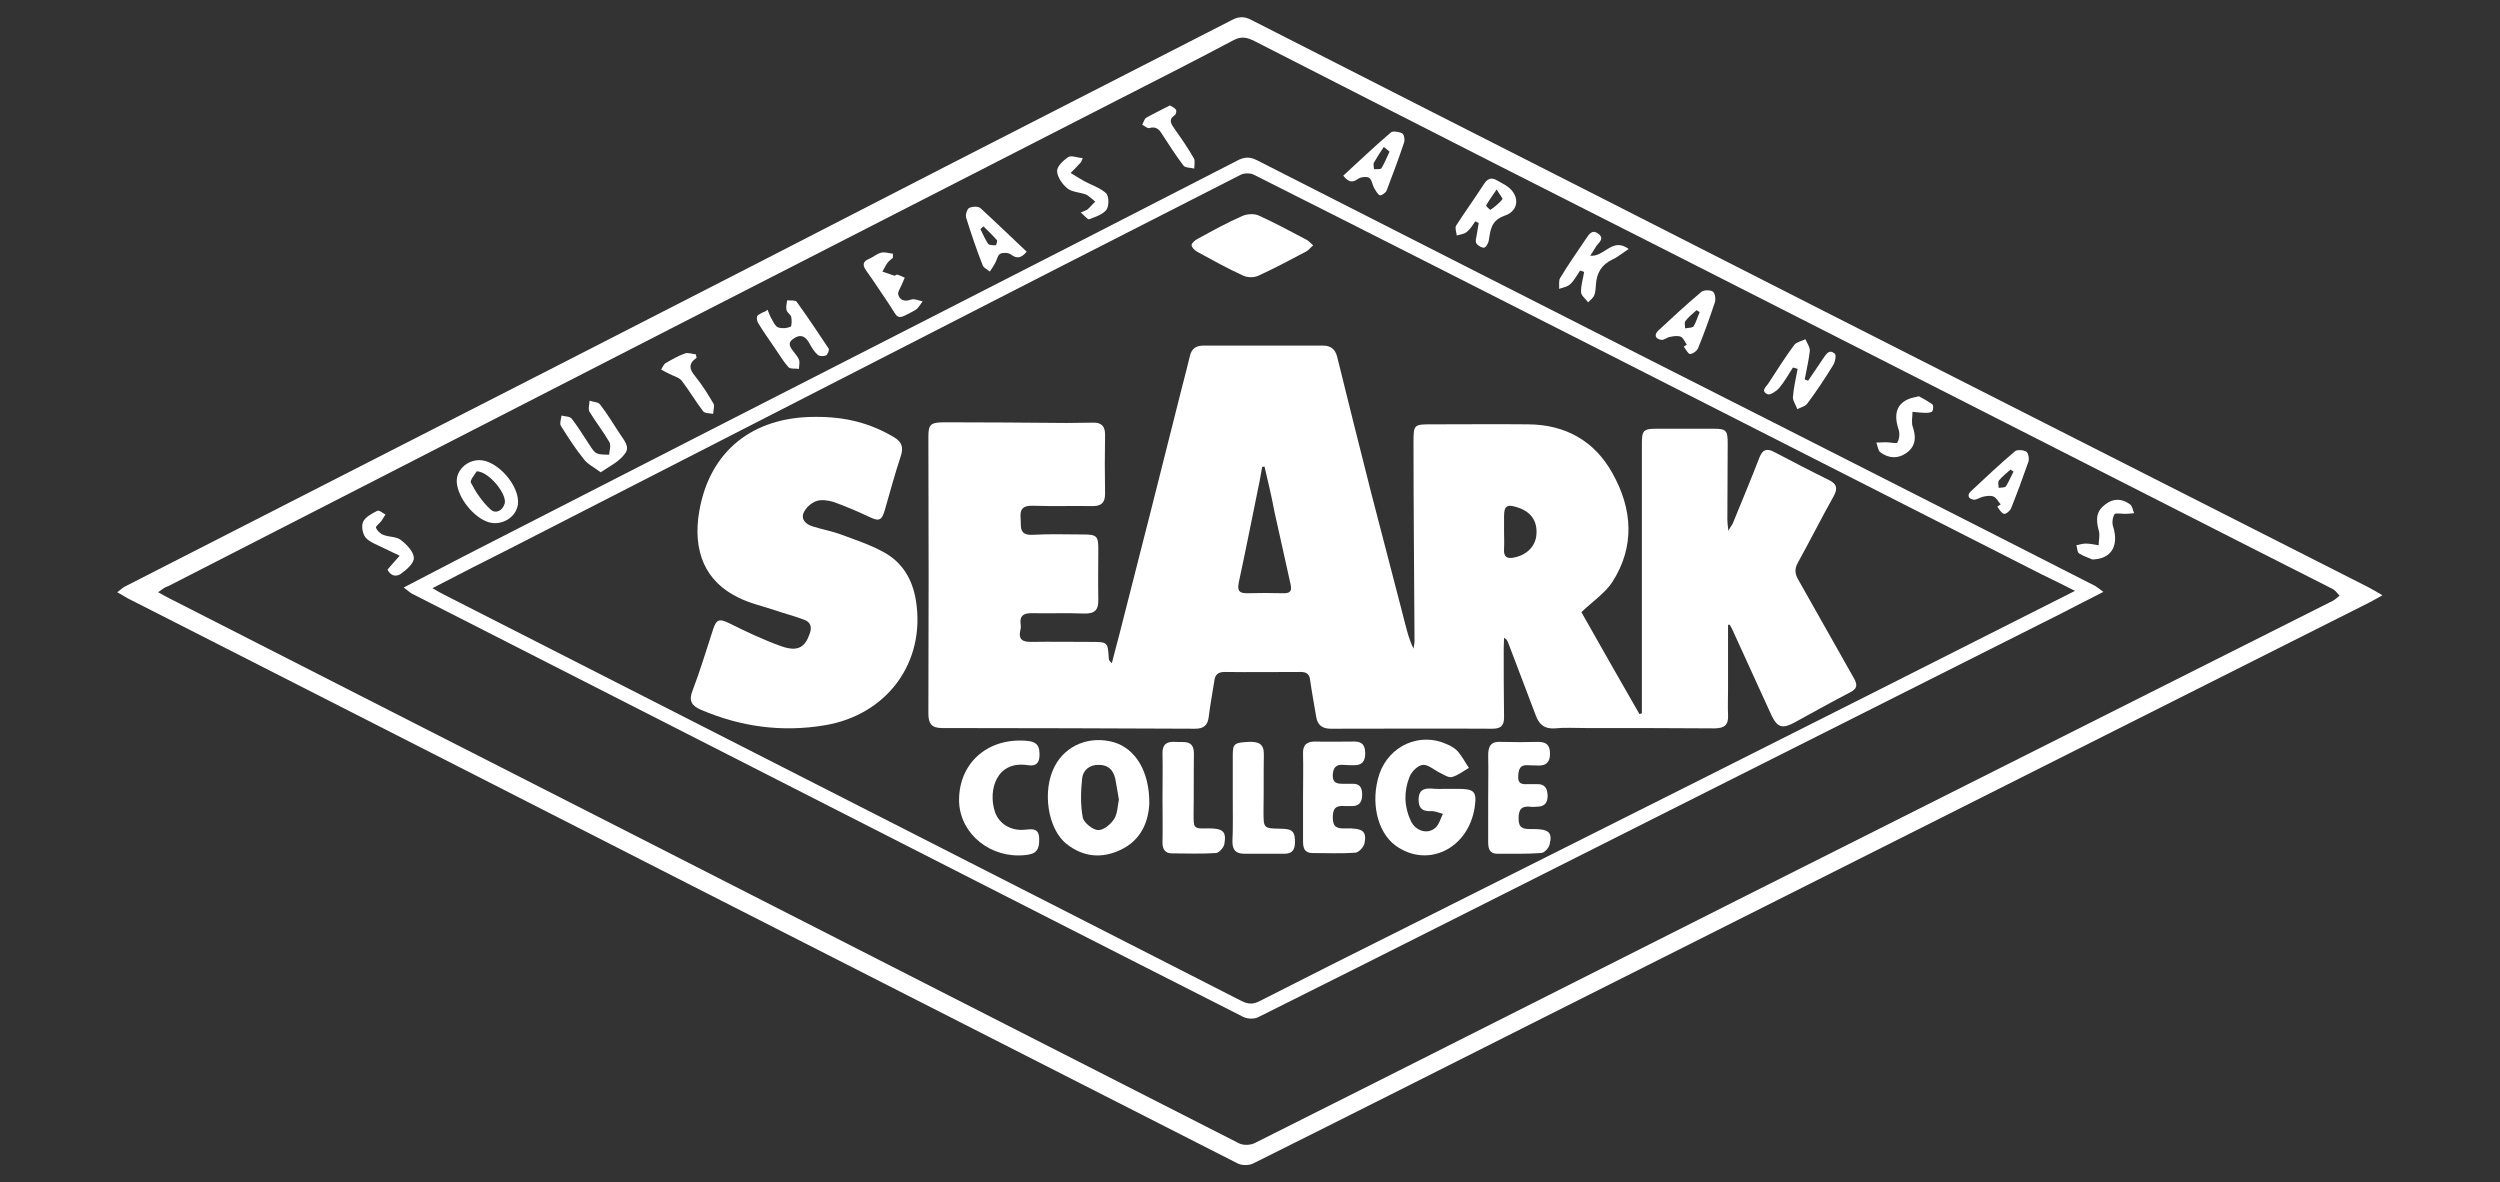 <?xml version="1.0" encoding="utf-8"?>
<!-- Generator: Adobe Illustrator 22.1.0, SVG Export Plug-In . SVG Version: 6.00 Build 0)  -->
<svg version="1.1" id="Layer_1" xmlns="http://www.w3.org/2000/svg" xmlns:xlink="http://www.w3.org/1999/xlink" x="0px" y="0px"
	 viewBox="0 0 740 350" style="enable-background:new 0 0 740 350;" xml:space="preserve">
<rect x="0" y="0" width="740" height="350" fill="#333333" stroke="none"/>
<style type="text/css">
	.st0{fill:#FFFFFF;}
</style>
<path class="st0" d="M46.8,175.3c1.6,0.9,2.7,1.5,3.9,2.1c48,24.5,96,48.9,144.1,73.4c57.3,29.2,114.5,58.4,171.9,87.6
	c1.3,0.7,3.5,0.6,4.8-0.1c47.5-23.8,94.9-47.8,142.4-71.7c58.9-29.6,117.8-59.2,176.7-88.8c0.7-0.4,1.3-1,1.9-1.5
	c-0.6-0.6-1.2-1.5-1.9-1.9c-7.8-4-15.7-7.9-23.5-11.9c-37.7-19.2-75.4-38.3-113.1-57.5c-36.5-18.6-73.1-37.1-109.6-55.6
	c-24.4-12.4-48.7-24.8-73-37.2c-2-1-3.7-1.6-6.1-0.4c-11.3,6-22.7,11.8-34.1,17.6c-44.3,22.7-88.6,45.3-132.9,68
	c-27.5,14.1-55,28.2-82.5,42.3c-22,11.3-44,22.5-66,33.8C48.7,173.8,48,174.5,46.8,175.3 M34.7,175.3c1-0.7,1.5-1.3,2.3-1.7
	c41.9-21.4,83.8-42.8,125.7-64.2c39.9-20.4,79.7-40.8,119.5-61.3c27.5-14.1,55-28.1,82.5-42.2c1.9-1,3.5-1.1,5.5-0.1
	c35.9,18.3,71.9,36.6,107.8,54.8c41.3,21,82.5,42,123.8,62.9c33.1,16.8,66.1,33.5,99.2,50.3c1.2,0.6,2.3,1.3,4.2,2.4
	c-1.7,0.9-2.6,1.5-3.6,2c-41.2,20.7-82.3,41.4-123.5,62.1c-39.8,20-79.6,40-119.4,60c-29.2,14.7-58.5,29.5-87.8,44.1
	c-1.2,0.6-3.3,0.6-4.5,0c-53.9-27.4-107.8-54.9-161.7-82.3C158.9,238.7,113,215.4,67.1,192c-9.8-5-19.5-9.9-29.3-14.9
	C36.9,176.6,36,176,34.7,175.3"/>
<path class="st0" d="M128,174.1c1.4,0.8,2.2,1.3,3.2,1.8c41,20.9,82.1,41.8,123.1,62.7c37.8,19.2,75.5,38.5,113.2,57.7
	c2,1,3.5,1,5.4,0c14.2-7.2,28.4-14.4,42.7-21.5c29.2-14.7,58.5-29.3,87.7-44c32.8-16.5,65.6-33,98.4-49.6c3.9-2,7.8-3.9,12.5-6.3
	c-3.8-1.9-6.7-3.4-9.7-4.8c-42.7-21.7-85.4-43.4-128.1-65.1c-35.1-17.8-70.1-35.6-105.3-53.3c-1-0.5-2.8-0.5-3.8,0
	c-37.7,19.2-75.3,38.4-112.9,57.7c-34.4,17.6-68.9,35.3-103.3,52.9C143.7,166,136.1,169.9,128,174.1 M119.5,173.9
	c6.2-3.2,11.9-6.2,17.5-9.1c49-25.1,98.1-50.2,147.1-75.2c27.4-14,54.8-28,82.2-42.1c2.1-1.1,3.7-1.1,5.7-0.1
	C411,67.2,449.8,87,488.7,106.7c24.3,12.3,48.6,24.6,72.8,36.9c19.5,9.9,39,19.8,58.6,29.8c0.7,0.4,1.3,0.9,2.5,1.8
	c-4.3,2.2-8.1,4.1-11.9,6.1c-38.8,19.5-77.7,39.1-116.5,58.6c-40.6,20.4-81.1,40.9-121.8,61.2c-1.2,0.6-3.2,0.5-4.4-0.1
	c-46.8-23.7-93.5-47.6-140.3-71.4c-35.3-18-70.5-35.9-105.8-53.9C121.2,175.3,120.6,174.7,119.5,173.9"/>
<path class="st0" d="M530.7,108.8c-1.3,2-2.5,4.2-4.1,6.1c-0.8,0.9-2.6,2.1-3.4,1.8c-2.2-1-0.3-2.3,0.3-3.3
	c2.5-3.8,4.9-7.7,7.6-11.3c0.7-0.9,2.2-1.1,3.3-1.7c0.5,1.2,1.4,2.4,1.3,3.5c-0.3,2.8-1,5.6-1.5,8.4c0.3,0.1,0.7,0.3,1,0.4
	c1.5-2.2,2.9-4.3,4.4-6.5c0.9-1.3,1.8-3,3.5-1.5c0.5,0.4,0.1,2.5-0.5,3.4c-2.4,3.9-4.9,7.7-7.6,11.3c-0.6,0.9-2,1.2-3,1.7
	c-0.4-1.2-1.3-2.4-1.3-3.5c0.2-2.8,0.9-5.6,1.4-8.4C531.6,109,531.2,108.9,530.7,108.8"/>
<path class="st0" d="M227.2,91.7c0.4,0.9,0.7,1.9,1.2,2.7c0.5,0.9,1.1,2.2,1.9,2.5c1.1,0.4,2.6,0.3,3.7-0.2c0.4-0.2,0.4-2,0.2-2.9
	c-0.2-0.8-1.3-1.3-1.4-2.1c-0.2-0.9,0.1-1.9,0.2-2.8c1,0.1,2.4-0.1,2.8,0.4c3.3,4.6,6.4,9.2,9.5,13.9c0.2,0.4-0.3,1.8-0.8,2
	c-0.7,0.3-2,0.3-2.5-0.2c-1.1-1-1.9-2.4-2.6-3.7c-1.2-2-2.7-2.4-4.6-1c-1.9,1.3-0.8,2.6,0.1,3.8c0.6,0.8,1.3,1.5,1.6,2.4
	c0.3,0.8,0,1.8,0,2.7c-1-0.2-2.5,0.1-3.1-0.5c-1.4-1.5-2.4-3.3-3.6-5c-1.8-2.7-3.7-5.3-5.4-8.1c-0.3-0.5-0.5-1.5-0.3-2
	c0.3-0.5,1.2-0.8,1.8-1.2C226.4,92.3,226.8,92,227.2,91.7"/>
<path class="st0" d="M141.1,139.5c-0.5,0.9-2.1,2.7-1.7,3.4c1.5,2.9,3.4,5.7,5.8,7.9c1.5,1.4,3.6,0.4,4.2-1.8
	C150.1,146.3,144.8,139.6,141.1,139.5 M141.9,136.2c5.4,0,12.1,7.8,11.4,13.1c-0.5,3.8-4.7,6.4-8.6,5.3c-4.4-1.3-9.2-7.2-9.5-11.9
	C135,139.2,138.2,136.2,141.9,136.2"/>
<path class="st0" d="M177.8,139.8c-2.1-1.6-3.9-2.4-5-3.9c-2.5-3.1-4.7-6.5-6.8-9.9c-0.4-0.7,0.1-2,0.2-3c1,0.3,2.4,0.2,3,0.9
	c1.9,2.4,3.4,5,5.1,7.5c0.7,1,1.3,2.2,2.2,2.7c1.1,0.6,2.5,0.4,3.8,0.5c0.1-1.2,0.6-2.7,0.1-3.7c-1.8-3.1-4-5.9-5.9-9
	c-0.5-0.8,0-2.2,0-3.3c1.1,0.4,2.6,0.4,3.1,1.1c2.1,2.7,3.9,5.7,5.8,8.6c1.2,1.9,3.3,4,1.5,6.1C183.1,136.8,180.4,138,177.8,139.8"
	/>
<path class="st0" d="M443,56.1c-1.4,2-2.3,3.3-3.1,4.7c-0.1,0.2,1.2,1.4,1.3,1.3c1.3-0.9,2.5-1.9,3.5-3.1
	C444.9,58.7,443.9,57.6,443,56.1 M436.7,65.5c-0.8,1.1-1.5,2.4-2.6,3.2c-0.7,0.6-1.9,0.7-2.9,1c-0.1-1-0.6-2.2-0.2-2.9
	c2.7-4.2,5.6-8.2,8.3-12.4c1.2-1.8,2.4-1.9,4-0.9c0.7,0.4,1.5,0.8,2.3,1.3c4.2,2.5,4.4,7.4-0.1,9c-4.1,1.4-4.3,4.1-4.8,7.3
	c-0.1,0.8-0.8,2.1-1.4,2.2c-0.7,0.1-1.9-0.6-2.3-1.3c-0.4-0.6,0-1.6,0.1-2.4c0.2-1.2,0.4-2.4,0.6-3.6
	C437.3,65.8,437,65.7,436.7,65.5"/>
<path class="st0" d="M470.7,75.7c4.3,0.4,6.5-5.6,11.4-2c-1.9,1.2-3.2,2.4-4.8,3.1c-3.2,1.5-4.7,4-4.9,7.4c-0.1,1.1-0.1,2.2-0.5,3.2
	c-0.3,0.8-1.2,1.4-1.8,2.1c-0.7-1-2.1-2-2.1-3c-0.1-2,0.6-4,0.9-6c-0.4-0.2-0.8-0.3-1.2-0.4c-0.9,1.3-1.7,2.9-2.9,4
	c-0.8,0.8-2.2,1-3.3,1.4c0.1-1.1-0.2-2.4,0.3-3.2c2.4-4,5.1-7.8,7.7-11.7c0.9-1.3,1.8-2.8,3.6-1.4c1.8,1.3,0.4,2.4-0.5,3.5
	C472.2,73.4,471.6,74.3,470.7,75.7"/>
<path class="st0" d="M291.1,67c-0.3,0.3-0.6,0.5-0.9,0.8c0.7,1.5,1.4,3,2.3,4.4c0.3,0.4,1.5,0.4,2.2,0.4c0.2,0,0.6-1.3,0.4-1.5
	C293.8,69.6,292.4,68.3,291.1,67 M303.9,74.5c-1.6,1.9-2.9,2.2-4.7,0.8c-0.7-0.5-2.3-0.6-3.1-0.2c-0.8,0.4-1,1.8-1.5,2.7
	c-0.5,0.9-1,1.7-1.6,2.6c-0.7-0.6-1.8-1.1-2.1-1.8c-1.8-4.6-3.4-9.3-4.9-14.1c-0.3-0.8,0.2-2.5,0.8-2.9c0.9-0.5,2.7-0.6,3.4,0
	C294.8,65.8,299.2,70.1,303.9,74.5"/>
<path class="st0" d="M596,139.6c-0.3-0.2-0.6-0.4-0.9-0.6c-1.2,1.1-2.4,2-3.4,3.2c-0.4,0.5-0.1,1.5-0.1,2.2c0.7-0.1,1.9,0,2.2-0.5
	C594.6,142.6,595.2,141.1,596,139.6 M592.2,149.3c-0.7-0.8-1.2-1.9-2.1-2.3c-0.8-0.4-2-0.2-3,0c-1,0.2-2,1-2.9,0.9
	c-1.5-0.2-2.1-1.3-0.8-2.5c4.3-4,8.5-8,13-11.8c0.7-0.6,2.6-0.4,3.4,0.1c0.6,0.4,0.9,2.1,0.6,3c-1.6,4.6-3.3,9.2-5.1,13.7
	c-0.3,0.8-1.5,1.8-2.1,1.7c-0.8-0.2-1.4-1.3-2-2.1C591.5,149.8,591.8,149.5,592.2,149.3"/>
<path class="st0" d="M411.3,44.9c-0.6-0.5-1.1-1-1.7-1.4c-1,1.5-2,3-2.9,4.6c-0.3,0.5,0,1.3,0,2c0.8-0.1,1.9,0.1,2.2-0.3
	C409.9,48.2,410.5,46.5,411.3,44.9 M397.6,52c4.7-4.3,9.3-8.7,14.1-12.8c0.6-0.5,2.5-0.2,3.4,0.3c0.5,0.3,0.8,1.9,0.5,2.7
	c-1.6,4.8-3.4,9.6-5.2,14.3c-0.3,0.6-1.6,1.5-2,1.3c-0.7-0.4-1.2-1.4-1.7-2.2c-0.5-1-0.7-2.6-1.5-3c-0.8-0.4-2.5-0.2-3.3,0.4
	C400.1,54.3,399,53.7,397.6,52"/>
<path class="st0" d="M503.1,92.4c-0.3-0.2-0.6-0.4-0.9-0.6c-1.1,1-2.4,2-3.3,3.2c-0.4,0.5-0.1,1.5-0.1,2.2c0.8-0.2,2.1-0.1,2.5-0.6
	C502.1,95.3,502.5,93.7,503.1,92.4 M499.3,102c-0.6-0.8-1-1.9-1.7-2.3c-0.9-0.4-2.2-0.2-3.2,0c-0.9,0.1-1.8,1-2.6,0.9
	c-1.6-0.2-2.4-1.3-1-2.7c4.2-3.9,8.4-7.8,12.8-11.5c0.7-0.6,2.6-0.6,3.4-0.1c0.7,0.5,0.9,2.3,0.6,3.2c-1.5,4.5-3.1,9-4.9,13.4
	c-0.3,0.9-1.5,1.8-2.4,1.9c-0.6,0-1.3-1.4-1.9-2.2C498.7,102.4,499,102.2,499.3,102"/>
<path class="st0" d="M264.3,76.3c-0.5,0.5-1.2,0.9-1.6,1.5c-0.6,0.8-1,1.8-1.5,2.6c1.2,0.4,2.3,0.8,3.5,1.2c0.2,0.1,0.6-0.4,0.9-0.3
	c0.8,0.2,1.5,0.6,2.2,0.9c-0.3,0.7-0.6,1.4-0.9,2.1c-0.4,1-1.3,2.2-1,3c0.5,1.5,1.8,2.1,3.7,1.4c1-0.4,2.4,0.3,3.5,0.5
	c-0.7,0.9-1.3,2.1-2.2,2.6c-5.9,3.2-4.7,2.7-7.9-2c-2.2-3.2-4.3-6.5-6.6-9.7c-1.2-1.7-1-2.7,0.9-3.5c1.2-0.5,2.2-1.5,3.5-1.8
	c1.1-0.3,2.4,0.2,3.5,0.3C264.3,75.5,264.3,75.9,264.3,76.3"/>
<path class="st0" d="M114.7,168.6c1.4-1.6,2.5-2.9,3.6-4.1c-1.7-0.8-3.4-1.6-5-2.4c-1.8-0.9-3.9-1.6-5.1-3c-0.9-1.1-1.3-3.5-0.7-4.7
	c0.7-1.4,2.6-2.4,4.2-3.2c0.5-0.3,1.6,0.7,2.4,1.1c-0.4,0.6-0.8,1.3-1.2,1.9c-0.5,0.7-1.8,1.6-1.6,2c0.3,0.9,1.3,1.8,2.1,2.1
	c1.7,0.7,3.9,0.5,5.2,1.5c1.7,1.3,3.8,3.4,3.9,5.3c0.1,1.6-2.2,3.6-3.9,4.8C116.9,171,115.4,170.1,114.7,168.6"/>
<path class="st0" d="M619.3,165.6c-0.8-0.4-2.5-0.9-3.9-1.8c-0.6-0.4-0.5-1.6-0.8-2.4c0.9-0.2,1.9-0.5,2.8-0.5
	c1.3,0,2.5,0.3,3.8,0.5c0-1.4,0.4-2.9,0.1-4.1c-1.1-3.9-0.7-6.1,2-8.1c2.4-1.8,4.9-1.6,7.2,0.1c0.7,0.5,0.8,1.7,1.2,2.6
	c-0.9,0.1-1.8,0.2-2.7,0.2c-1.1,0-2.9-0.3-3.1,0.1c-0.6,1-0.8,2.6-0.4,3.7C627.2,161.4,625.1,165.5,619.3,165.6"/>
<path class="st0" d="M319.9,62.9c1.3-0.6,1.8-0.7,2-0.9c0.8-0.7,1.5-1.6,2.3-2.3c-0.9-0.7-1.7-1.6-2.7-2.1c-1.8-0.7-4.1-0.7-5.5-1.8
	c-1.5-1.2-3-3.3-3.1-5.1c-0.1-1.4,1.8-3.2,3.3-4.2c0.9-0.6,2.7,0.2,4.3,0.3c-0.5,1.1-0.5,1.3-0.7,1.4c-0.9,1-1.9,2-2.9,3
	c1.3,0.8,2.6,1.6,4,2.4c2.2,1.2,4.8,2,6.5,3.6c0.9,0.9,0.9,3.8,0.1,4.9c-1.1,1.4-3.3,2.1-5.1,2.8C322,65.1,321,63.8,319.9,62.9"/>
<path class="st0" d="M568,117.3c1.1,0.6,2.6,1.4,4,2.4c0.3,0.3,0.3,1.5,0,2c-0.3,0.4-1.2,0.5-1.9,0.5c-1.3,0-2.7-0.2-4-0.3
	c0,1.5-0.4,3.2,0.1,4.5c1,3,0.9,5.6-1.8,7.6c-2.6,1.9-5.3,1.7-7.8-0.1c-0.7-0.5-0.8-1.9-1.2-2.9c1,0,1.9-0.1,2.9-0.1
	c1.2,0,3.1,0.5,3.3,0.1c0.6-1,0.8-2.6,0.4-3.8c-1.6-4.8-0.5-7.9,3.5-9.3C566.1,117.7,566.8,117.6,568,117.3"/>
<path class="st0" d="M346.3,31.2c0.7,0.4,1.4,0.7,1.8,1.3c0.2,0.4,0,1.4-0.4,1.6c-2,1.4-1,2.6,0,4.1c2,2.8,4,5.7,5.7,8.7
	c0.4,0.7,0.1,2,0.1,3c-1.1-0.3-2.7-0.2-3.2-0.9c-2.2-2.9-4.2-6-6.2-9.1c-0.9-1.5-1.8-2.6-3.9-2c-0.5,0.2-1.4-0.6-2.1-1
	c0.4-0.7,0.6-1.6,1.1-2C341.5,33.6,343.8,32.5,346.3,31.2"/>
<path class="st0" d="M206.2,105.9c-2.6,1.8-2.1,3.5-0.4,5.5c2,2.5,3.8,5.3,5.4,8.1c0.4,0.7-0.1,2-0.1,3c-1-0.2-2.5-0.1-3-0.8
	c-2.2-2.9-4.1-6.1-6.3-9c-0.8-1-2.5-1.4-3.8-2.1c-0.8-0.4-1.6-0.8-2.3-1.2c0.4-0.6,0.7-1.5,1.3-1.9c1.9-1.1,3.8-2.2,5.8-2.9
	c0.9-0.3,2.1,0.2,3.2,0.3C206,105.2,206.1,105.5,206.2,105.9"/>
<path class="st0" d="M445.2,157.5c0,1.6,0.1,3.3,0,4.9c-0.2,2.5,0.9,3.1,3.1,2.6c3.8-0.8,6.4-3.5,6.5-7.1c0.2-3.9-1.8-6.6-5.9-7.8
	c-2.9-0.9-3.7-0.3-3.7,2.8C445.2,154.5,445.2,156,445.2,157.5 M374.3,138.1c-0.2,0-0.5,0.1-0.7,0.1c-0.4,2.1-0.7,4.2-1.2,6.4
	c-1.9,9.2-3.7,18.5-5.7,27.7c-0.4,2.1-0.3,3.3,2.3,3.3c3.7-0.1,7.4-0.1,11.1,0c2,0,2.3-0.9,1.9-2.7c-1.6-7.2-3.2-14.4-4.8-21.6
	C376.4,146.9,375.3,142.5,374.3,138.1 M511.5,185c0,6.3,0,12.5,0,18.8c0,2.6-0.1,5.2,0,7.8c0.2,3-1.1,4-4.1,4
	c-12.7-0.1-25.4-0.1-38.1-0.1c-3,0-6.1-0.2-9.1,0.1c-3,0.2-4.6-1.1-5.6-3.8c-2.7-7.2-5.5-14.4-8.2-21.6c-0.2-0.5-0.4-1-1.2-1.4
	c0,1-0.1,2-0.1,3c0,6.8,0,13.7,0.1,20.5c0,2.5-0.9,3.4-3.5,3.4c-15.9-0.1-31.9,0-47.8,0c-2.4,0-3.9-1-4.3-3.5
	c-0.6-3.6-1.3-7.3-1.8-10.9c-0.2-1.8-1.1-2.4-2.8-2.4c-7.5,0-15,0.1-22.5,0c-2.1,0-2.9,0.9-3.1,2.9c-0.5,3.4-1.2,6.8-1.6,10.3
	c-0.3,2.6-1.5,3.6-4,3.6c-25-0.1-49.9-0.2-74.9-0.2c-3.1,0-4.1-1.2-4.1-4.3c0.1-27.3,0.1-54.7,0-82c0-3.6,0.7-4.2,4.8-4.2
	c12,0,24.1,0.1,36.1,0.2c2.7,0,5.4-0.1,8.1-0.1c2.3,0,3.3,1.2,3.3,3.5c-0.1,5.9-0.1,11.7,0,17.6c0,2.7-1.2,3.6-3.7,3.6
	c-5.9-0.1-11.7,0.1-17.6-0.1c-2.8-0.1-4,0.8-3.7,3.7c0.2,2.5-0.6,5.1,3.6,4.9c5-0.3,10-0.1,15-0.1c3.9,0,4.4,0.5,4.4,4.2
	c0,5-0.1,10,0,15c0.1,3.1-1,4.3-4.2,4.2c-5.2-0.2-10.4,0-15.6-0.1c-2.4,0-3.5,0.8-3.2,3.2c0.1,0.6,0.1,1.3-0.1,1.9
	c-0.6,2.8,0.8,3.4,3.2,3.4c5.9-0.1,11.7,0,17.6,0c5.1,0,5.1,0,5.4,4.9c0,0.4,0.2,0.8,0.9,1.4c0.7-2.8,1.5-5.6,2.2-8.4
	c3.1-12.2,6.2-24.4,9.3-36.5c3.1-12.3,6.2-24.6,9.3-36.9c0.8-3.1,1.6-6.1,2.3-9.1c0.5-2.1,1.7-3.1,3.9-3.1c11.8,0,23.7,0,35.5,0
	c2.3,0,3.6,1,4.2,3.3c3.3,13.5,6.7,26.9,10.1,40.4c3.1,12,6.2,23.9,9.3,35.8c0.9,3.4,1.6,6.9,3.2,10.2c0.1-0.8,0.3-1.5,0.3-2.3
	c-0.1-19.6-0.3-39.3-0.3-58.9c0-5.2,0.2-5.2,5.4-5.2c9.5,0,19.1-0.1,28.6,0c11,0.1,19.6,4.9,24.9,14.5c5.9,10.5,6.7,21.6,0,32.1
	c-2.2,3.4-5.9,5.8-9.2,9c5.5,9.7,11.3,20,17.2,30.2c0.2-0.1,0.5-0.2,0.7-0.3c0-2,0-4,0-6c0-24.6,0-49.3,0-73.9
	c0-3.8,0.5-4.3,4.3-4.3c5.6,0,11.3,0,16.9,0c3.8,0,4.2,0.5,4.2,4.4c0,7.5-0.1,15-0.1,22.5c0,0.8,0.1,1.7,0.3,3.3
	c0.7-1.3,1.2-1.8,1.4-2.4c2.6-6.4,5.3-12.8,7.8-19.3c0.9-2.2,2-2.8,4.2-1.7c5.4,2.8,10.7,5.6,16.2,8.3c2.5,1.2,2.9,2.5,1.5,5
	c-3.6,6.4-6.9,13-10.5,19.5c-1,1.8-1,3.2,0.1,5.1c5.6,9.8,11,19.6,16.6,29.4c1,1.9,0.7,2.9-1.2,3.9c-5.6,2.9-11.1,6-16.6,9
	c-3.5,1.9-5,1.4-6.7-2.1c-3.9-8.5-7.7-16.9-11.6-25.4c-0.2-0.5-0.5-0.9-0.7-1.3C512,184.8,511.7,184.9,511.5,185"/>
<path class="st0" d="M241.2,123.4c9.1-0.1,16.5,1.9,23.4,6c2.4,1.4,2.9,3.1,2,5.7c-1.7,5.2-3.2,10.6-4.7,15.9
	c-0.9,3.1-1.7,3.4-4.6,2c-3.4-1.6-6.9-3.1-10.5-4.4c-1.6-0.5-3.6-0.8-5.1-0.3c-1.5,0.5-3.1,1.9-3.8,3.4c-0.9,2,0.6,3.5,2.6,4.1
	c2.8,0.9,5.7,1.4,8.4,2.4c4.3,1.6,8.6,3,12.6,5.2c5.6,3,8.6,8.1,9.6,14.3c3,18.5-8.7,34-27.1,37c-12.7,2.1-24.8,0.4-36.5-4.6
	c-2.8-1.2-3.7-2.7-2.5-5.7c2.3-6,4.1-12.1,6.1-18.2c1-3,1.9-3.1,4.8-1.7c5,2.5,10.1,4.9,15.4,6.8c4.9,1.7,7,0.3,8.4-3.8
	c0.7-1.9,0.2-3.3-1.5-4c-2.9-1.1-6-1.9-8.9-2.9c-3.6-1.2-7.3-2-10.7-3.7c-9.8-4.7-13.7-13.7-11.6-25.7
	C210.1,133.5,222.8,123.4,241.2,123.4"/>
<path class="st0" d="M331.2,236.7c-0.4-2.2-0.7-4.3-1.1-6.3c-0.6-2.5-2.1-4-4.8-4c-2.9-0.1-4.8,1.7-5,4.1c-0.4,3.8-0.5,7.8,0.2,11.5
	c0.3,1.5,2.9,3.6,4.5,3.7c1.6,0.1,3.8-1.7,4.8-3.3C330.8,240.8,330.8,238.5,331.2,236.7 M340.2,237.7c-0.2,5.3-2.3,11-8.6,13.9
	c-5.5,2.6-11,2.1-15.9-1.8c-5.6-4.4-7.3-15.8-3.5-23c3.3-6.3,10.4-9.1,17.5-7.1C336,221.6,340.2,228.1,340.2,237.7"/>
<path class="st0" d="M428.3,233.5c1.1,0,2.2,0,3.3,0c4.8,0,5.6,0.8,4.9,5.5c-1.9,12.3-14,18.1-23.4,11.3c-5.5-4-7.5-13.1-4.8-21.2
	c2.9-8.4,12-12.5,20-8.8c1.2,0.5,2.4,1.2,3.2,2.1c1.3,1.5,2.2,3.3,3.3,4.9c-1.6,0.9-3.2,2.2-5,2.7c-1,0.3-2.4-0.7-3.5-1.2
	c-1.7-0.8-3.5-2.5-5.1-2.4c-1.5,0.1-3.4,2-4,3.6c-1.7,4.3-1.6,8.7,0.4,13c1.4,3,5,4.1,7.3,2c1.1-1,1.5-2.7,2.2-4.1
	c-1.2-0.3-2.4-0.9-3.6-0.8c-2.4,0.1-3.6-0.8-3.6-3.4c0-2.7,1.4-3.4,3.7-3.3C425.2,233.6,426.7,233.5,428.3,233.5L428.3,233.5z"/>
<path class="st0" d="M440.5,236.2c0-4.2,0.1-8.4,0-12.7c0-2.7,0.9-4.1,3.8-3.9c3.7,0.1,7.4,0.1,11,0c2.5,0,3.5,1,3.5,3.5
	c0,2.5-1.1,3.6-3.6,3.5c-1-0.1-2,0-2.9-0.1c-2.4-0.2-2.8,1.2-2.9,3.2c-0.2,2.3,1.1,2.5,2.8,2.4c0.9,0,1.7,0,2.6,0
	c2.4-0.1,3.2,1.1,3.3,3.4c0,2.4-1.1,3.3-3.4,3.3c-0.5,0-1.1,0.1-1.6,0c-2.7-0.3-3.6,0.7-3.6,3.5c0,2.9,1.4,3.1,3.7,3.1
	c5.2-0.1,6.4,0.9,5.5,4.5c-0.2,1.1-1.6,2.6-2.6,2.6c-4.3,0.3-8.7,0.2-13,0.2c-2.2,0-2.6-1.6-2.6-3.4
	C440.5,244.9,440.5,240.6,440.5,236.2L440.5,236.2z"/>
<path class="st0" d="M385.7,235.8c0-4.2,0.1-8.5,0-12.7c-0.1-2.5,1-3.6,3.5-3.6c3.9,0.1,7.8,0,11.7,0c2.4,0,3.2,1.2,3.2,3.5
	c0,2.2-0.8,3.5-3.2,3.5c-1.1,0-2.2,0-3.2-0.1c-2.2-0.2-3.1,0.8-3.2,3c-0.1,2.4,1.3,2.6,3.1,2.6c0.9,0,1.7,0,2.6,0
	c2.3-0.1,3,1.1,3,3.2c0,2-0.7,3.4-3,3.4c-0.7,0-1.3,0-1.9,0c-2.4-0.2-3.8,0.2-3.8,3.3c0,3,1.3,3.4,3.7,3.3c5.2-0.1,6.4,0.8,5.7,4.4
	c-0.2,1.1-1.7,2.7-2.7,2.8c-4.2,0.3-8.4,0.1-12.7,0.1c-2.4,0-2.8-1.5-2.8-3.5C385.7,244.7,385.7,240.3,385.7,235.8L385.7,235.8z"/>
<path class="st0" d="M301.9,219.2c4.6,0,5.8,0.9,5.8,4.2c0,2.3-0.9,3.5-3.4,3.1c-9.4-1.5-11.9,7.5-9.8,13.8c1.2,3.6,4.8,5.7,8.8,5.3
	c2.2-0.2,4.2-0.6,4.3,2.6c0.1,3.3-0.8,4.6-4.1,4.9c-10.2,1.1-19.1-6.1-19.6-15.5C283.5,226.9,291.1,219.2,301.9,219.2"/>
<path class="st0" d="M388.7,72.6c-0.8,0.7-1.3,1.4-2,1.8c-4.7,2.5-9.4,5-14.2,7.2c-1.3,0.6-3.2,0.6-4.5,0c-4.6-2.1-9.1-4.6-13.5-7
	c-0.8-0.4-1.7-1.3-1.8-2c0-0.6,1-1.5,1.8-1.9c4.4-2.4,8.7-4.8,13.3-6.8c1.4-0.6,3.5-0.7,4.8-0.1c4.8,2.2,9.5,4.7,14.2,7.2
	C387.4,71.3,387.8,71.9,388.7,72.6"/>
<path class="st0" d="M344.1,236.1c0-4.3,0.1-8.7,0-13c-0.1-2.7,1.2-3.7,3.8-3.5c2.4,0.2,5.5-0.8,5.5,3.5c-0.1,6,0,11.9-0.1,17.9
	c0,4.3,0,4.3,4.4,4.2c4.3,0,5.4,0.9,4.7,4.7c-0.2,1-1.6,2.6-2.5,2.6c-4.3,0.3-8.7,0.1-13,0.1c-2.1,0-2.8-1.3-2.8-3.2
	C344.2,245,344.1,240.5,344.1,236.1L344.1,236.1z"/>
<path class="st0" d="M364.9,235.8c0-4.1,0-8.2,0-12.3c0-3.4,0.5-3.7,4.8-3.9c2.9-0.1,4.5,0.6,4.4,3.9c-0.1,5.5,0,11-0.1,16.6
	c0,5.1,0,5.1,5,5.2c3.7,0,4.4,0.9,4.3,4.4c-0.1,2-1,3-3,3c-4,0-8,0-12,0c-2.5,0-3.5-1.1-3.5-3.6C365,244.7,364.9,240.2,364.9,235.8
	L364.9,235.8z"/>
</svg>
